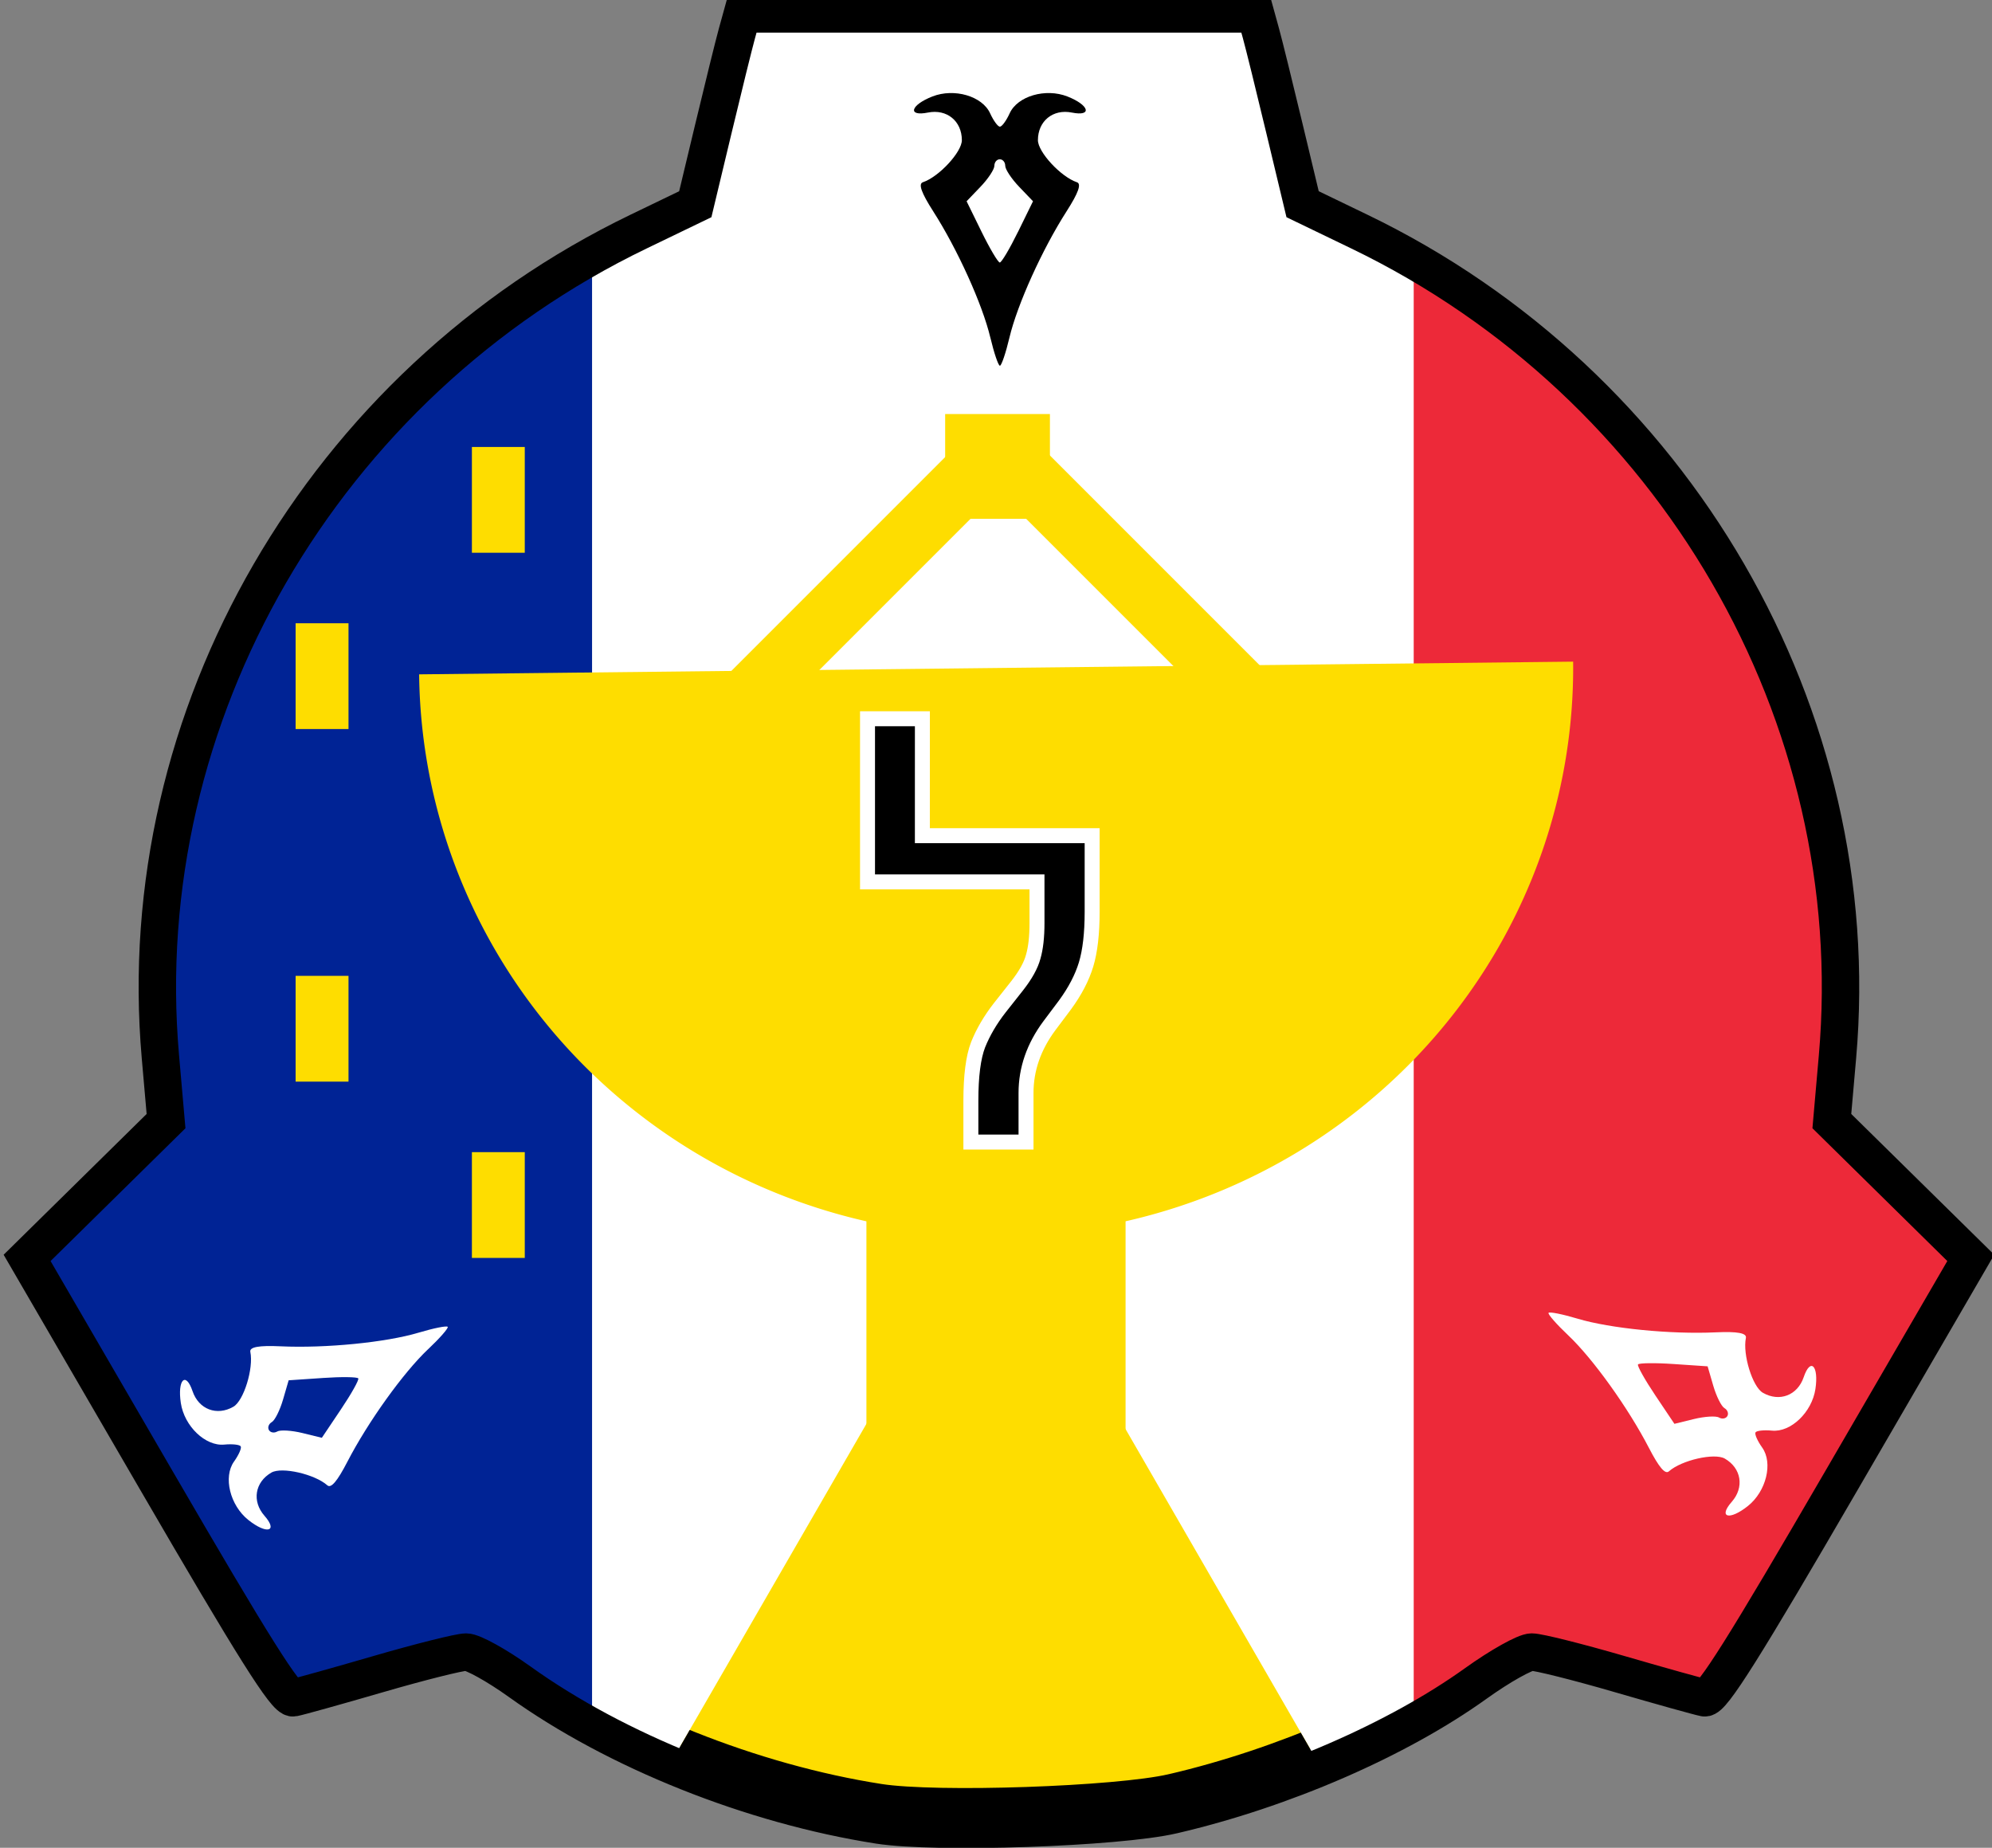 <?xml version="1.0" encoding="UTF-8" standalone="no"?>
<svg xmlns:dc="http://purl.org/dc/elements/1.1/" xmlns:cc="http://creativecommons.org/ns#" xmlns:rdf="http://www.w3.org/1999/02/22-rdf-syntax-ns#" xmlns:svg="http://www.w3.org/2000/svg" xmlns="http://www.w3.org/2000/svg" width="133.1mm" height="123.45mm" version="1.1" viewBox="0 0 133.1 123.45" id="svg44">
  <rect x="0" y="0" width="133.1" height="123.45" fill="#808080" stroke="none"/>
  <title id="title2">site-FR-lamedh</title>
  <defs id="defs10">
    <clipPath id="clipPath11279">
      <path d="m263.75-307.36c29.526 6.773 60.332 19.98 81.36 34.881 6.446 4.568 13.192 8.305 14.99 8.305 1.799 0 12.392-2.62 23.542-5.822 11.149-3.202 21.434-6.035 22.855-6.296 1.985-0.364 10.56 13.08 37.018 58.038l34.435 58.512-37.291 36.239 1.515 17.062c8.02 90.317-43.609 178.27-128.33 218.61l-15.238 7.256-4.867 20.05c-2.677 11.027-5.517 22.374-6.311 25.214l-1.444 5.164h-137.76l-1.444-5.164c-0.794-2.84-3.635-14.186-6.311-25.214l-4.867-20.05-15.238-7.256c-84.722-40.343-136.35-128.29-128.33-218.61l1.515-17.062-37.291-36.239 34.435-58.512c26.458-44.958 35.033-58.402 37.018-58.038 1.421 0.261 11.705 3.094 22.855 6.296 11.149 3.202 21.743 5.822 23.542 5.822 1.799 0 8.252-3.529 14.341-7.841 25.987-18.407 62.414-32.762 96.429-38.002 15.447-2.38 64.061-0.741 78.879 2.658z" fill="none" stroke="#000" stroke-width="9.978" style="paint-order:stroke markers fill" id="path4"/>
    </clipPath>
    <clipPath id="clipPath11283">
      <path d="m511.61 590.65c40.129-8.32 81.998-24.543 110.58-42.846 8.761-5.611 17.929-10.201 20.374-10.201 2.445 0 16.843 3.218 31.996 7.151 15.154 3.933 29.132 7.413 31.062 7.733 2.697 0.448 14.352-16.067 50.313-71.292l46.802-71.874-50.683-44.515 2.059-20.958c10.9-110.94-59.271-218.98-174.42-268.53l-20.71-8.913-6.615-24.629c-3.638-13.546-7.498-27.483-8.578-30.972l-1.963-6.343h-187.24l-1.963 6.343c-1.08 3.489-4.94 17.426-8.578 30.972l-6.615 24.629-20.71 8.913c-115.15 49.556-185.32 157.59-174.42 268.53l2.059 20.958-50.683 44.515 46.802 71.874c35.96 55.225 47.615 71.74 50.313 71.292 1.931-0.321 15.909-3.8 31.062-7.733 15.154-3.933 29.552-7.151 31.996-7.151 2.445 0 11.216 4.335 19.491 9.632 35.32 22.61 84.83 40.244 131.06 46.68 20.995 2.923 87.067 0.911 107.21-3.265z" fill="none" stroke="#000" stroke-width="12.893" style="paint-order:stroke markers fill" id="path7"/>
    </clipPath>
    <clipPath clipPathUnits="userSpaceOnUse" id="clipPath5820">
      <path style="fill:#fedd00;fill-opacity:1;fill-rule:evenodd;stroke:none;stroke-width:33.404;stroke-linecap:round;paint-order:fill markers stroke;stop-color:#000000" id="path5822" d="m 261.771,-239.617 -67.465,-116.853 134.93,0 z" transform="matrix(0.364,0,0,-0.364,-28.837,-5.407)"/>
    </clipPath>
  </defs>
  <g transform="matrix(0.183,0,0,0.205,-15.34,0.015)" clip-path="url(#clipPath11283)" id="g18">
    <rect width="900" height="600" fill="#ed2939" id="rect12" x="0" y="0"/>
    <rect width="600" height="600" fill="#ffffff" id="rect14" x="0" y="0"/>
    <rect width="300" height="600" fill="#002395" id="rect16" x="0" y="0"/>
  </g>
  <path d="m 78.36,121.263 c 7.35,-1.708 15.019,-5.038 20.254,-8.796 1.605,-1.152 3.284,-2.094 3.732,-2.094 0.448,0 3.085,0.661 5.86,1.468 2.776,0.807 5.336,1.522 5.689,1.587 0.494,0.092 2.629,-3.298 9.215,-14.635 l 8.572,-14.755 -9.283,-9.138 0.377,-4.302 c 1.996,-22.775 -10.856,-44.952 -31.947,-55.125 l -3.793,-1.83 -1.212,-5.056 C 85.159,5.807 84.452,2.946 84.254,2.23 L 83.895,0.928 h -34.295 l -0.36,1.302 c -0.198,0.716 -0.905,3.577 -1.571,6.358 l -1.212,5.056 -3.793,1.83 c -21.091,10.173 -33.943,32.35 -31.947,55.125 l 0.377,4.302 -9.283,9.138 8.572,14.755 c 6.586,11.337 8.721,14.727 9.215,14.635 0.354,-0.066 2.914,-0.78 5.689,-1.587 2.776,-0.807 5.413,-1.468 5.86,-1.468 0.448,0 2.054,0.89 3.57,1.977 6.469,4.641 15.537,8.261 24.005,9.583 3.845,0.6 15.947,0.187 19.636,-0.67 z" fill="none" stroke="#000000" stroke-width="2.5" style="paint-order:stroke markers fill" id="path22"/>
  <path d="m 78.36,121.263 c 7.35,-1.708 15.019,-5.038 20.254,-8.796 1.605,-1.152 3.284,-2.094 3.732,-2.094 0.448,0 3.085,0.661 5.86,1.468 2.776,0.807 5.336,1.522 5.689,1.587 0.494,0.092 2.629,-3.298 9.215,-14.635 l 8.572,-14.755 -9.283,-9.138 0.377,-4.302 c 1.996,-22.775 -10.856,-44.952 -31.947,-55.125 l -3.793,-1.83 -1.212,-5.056 c -0.666,-2.781 -1.373,-5.642 -1.571,-6.358 l -0.36,-1.302 H 49.6 l -0.36,1.302 c -0.198,0.716 -0.905,3.577 -1.571,6.358 l -1.212,5.056 -3.793,1.83 c -21.091,10.173 -33.943,32.35 -31.947,55.125 l 0.377,4.302 -9.283,9.138 8.572,14.755 c 6.586,11.337 8.721,14.727 9.215,14.635 0.354,-0.066 2.914,-0.78 5.689,-1.587 2.776,-0.807 5.413,-1.468 5.86,-1.468 0.448,0 2.054,0.89 3.57,1.977 6.469,4.641 15.537,8.261 24.005,9.583 3.845,0.6 15.947,0.187 19.636,-0.67 z" style="fill:#fedd00;fill-opacity:1;paint-order:stroke markers fill" id="path22-6" clip-path="url(#clipPath5820)" transform="translate(0,-1.508)" stroke-width="2.5" stroke="#000000" fill="none"/>
  <path d="m 66.17,22.547 c -0.525,-2.21 -2.197,-5.902 -3.817,-8.431 -0.79,-1.233 -1.004,-1.835 -0.69,-1.94 1.07,-0.357 2.606,-2.014 2.606,-2.811 0,-1.278 -1.006,-2.097 -2.266,-1.845 -1.385,0.277 -1.173,-0.498 0.295,-1.074 1.461,-0.573 3.334,-0.027 3.859,1.125 0.224,0.491 0.518,0.893 0.653,0.893 0.135,0 0.43,-0.402 0.653,-0.893 0.525,-1.152 2.398,-1.698 3.859,-1.125 1.468,0.576 1.68,1.351 0.295,1.074 -1.261,-0.252 -2.266,0.567 -2.266,1.845 0,0.797 1.537,2.454 2.606,2.811 0.314,0.105 0.1,0.707 -0.69,1.94 -1.621,2.529 -3.292,6.221 -3.817,8.431 -0.246,1.037 -0.534,1.886 -0.639,1.886 -0.105,0 -0.393,-0.849 -0.639,-1.886 z" fill="#ffd300" fill-rule="evenodd" id="path24" style="fill:#000000"/>
  <path d="m 68.02,15.492 1.003,-2.046 -0.928,-0.968 c -0.51,-0.533 -0.928,-1.164 -0.928,-1.402 0,-0.239 -0.163,-0.434 -0.363,-0.434 -0.2,0 -0.363,0.195 -0.363,0.434 0,0.239 -0.417,0.87 -0.928,1.402 l -0.928,0.968 1.003,2.046 c 0.552,1.125 1.099,2.046 1.215,2.046 0.116,0 0.663,-0.921 1.215,-2.046 z" fill="#ffffff" fill-rule="evenodd" id="path26"/>
  <path d="m 105.42,88.103 c 2.176,0.65 6.21,1.049 9.21,0.91 1.463,-0.068 2.092,0.048 2.026,0.372 -0.226,1.105 0.441,3.264 1.131,3.663 1.107,0.639 2.319,0.178 2.731,-1.04 0.453,-1.338 1.018,-0.767 0.783,0.792 -0.234,1.552 -1.643,2.901 -2.903,2.779 -0.537,-0.052 -1.033,0.002 -1.1,0.119 -0.068,0.117 0.133,0.573 0.447,1.013 0.735,1.031 0.271,2.926 -0.955,3.904 -1.233,0.983 -2.01,0.78 -1.077,-0.282 0.849,-0.966 0.642,-2.246 -0.465,-2.885 -0.69,-0.398 -2.894,0.104 -3.737,0.852 -0.248,0.22 -0.662,-0.267 -1.335,-1.568 -1.38,-2.668 -3.742,-5.962 -5.393,-7.522 -0.775,-0.732 -1.366,-1.406 -1.314,-1.497 0.053,-0.091 0.931,0.084 1.953,0.39 z" fill="#ffffff" id="path28"/>
  <path d="m 110.61,93.233 1.27,1.892 1.302,-0.319 c 0.716,-0.176 1.472,-0.222 1.678,-0.102 0.207,0.119 0.457,0.075 0.557,-0.097 0.1,-0.173 0.012,-0.412 -0.194,-0.531 -0.207,-0.119 -0.544,-0.796 -0.75,-1.505 l -0.375,-1.288 -2.273,-0.154 c -1.25,-0.085 -2.321,-0.071 -2.379,0.029 -0.058,0.101 0.466,1.035 1.164,2.075 z" fill="#ed2939" id="path30"/>
  <path d="m 28.6,90.143 c -1.651,1.56 -4.013,4.854 -5.393,7.522 -0.673,1.301 -1.087,1.788 -1.335,1.568 -0.844,-0.748 -3.047,-1.25 -3.737,-0.852 -1.107,0.639 -1.313,1.919 -0.465,2.885 0.933,1.061 0.155,1.264 -1.077,0.282 -1.227,-0.978 -1.691,-2.873 -0.955,-3.904 0.314,-0.44 0.515,-0.895 0.447,-1.013 -0.068,-0.117 -0.563,-0.171 -1.1,-0.119 -1.26,0.121 -2.669,-1.228 -2.903,-2.779 -0.235,-1.559 0.33,-2.131 0.783,-0.792 0.412,1.218 1.624,1.679 2.731,1.04 0.69,-0.398 1.357,-2.558 1.131,-3.663 -0.066,-0.324 0.563,-0.44 2.026,-0.372 3.001,0.139 7.034,-0.26 9.21,-0.91 1.022,-0.305 1.901,-0.481 1.953,-0.389 0.052,0.091 -0.539,0.765 -1.314,1.497 z" fill="#ffffff" id="path32"/>
  <path d="m 21.56,92.063 -2.273,0.154 -0.375,1.288 c -0.206,0.708 -0.544,1.385 -0.75,1.504 -0.207,0.119 -0.294,0.358 -0.194,0.531 0.1,0.173 0.351,0.217 0.557,0.097 0.207,-0.119 0.962,-0.073 1.678,0.102 l 1.302,0.319 1.27,-1.892 c 0.699,-1.04 1.222,-1.974 1.164,-2.075 -0.058,-0.101 -1.129,-0.114 -2.379,-0.029 z" fill="#002395" id="path34"/>
  <path id="path1166" clip-path="none" style="fill:#fedd00;stroke-width:0.118" d="m 31.531,29.862 v 7.067 h 3.533 v -7.067 z M 19.753,41.64 v 7.067 h 3.533 v -7.067 z m 0,23.556 v 7.067 h 3.533 v -7.067 z m 11.778,11.778 v 7.067 h 3.533 v -7.067 z"/>
  <path d="m 104.614,45.355 a 38.554,37.933 0 0 1 -19.277,32.851 38.554,37.933 0 0 1 -38.554,-10e-7 38.554,37.933 0 0 1 -19.277,-32.851 l 38.554,2e-6 z" transform="matrix(1,-0.011,0.011,1,0,0)" id="path862" style="fill:#fedd00;fill-opacity:1;fill-rule:evenodd;stroke:none;stroke-width:9.563;stroke-linecap:round;paint-order:fill markers stroke"/>
  <rect y="78.096" x="57.892" height="18.557" width="17.315" id="rect5276" style="fill:#fedd00;fill-opacity:1;fill-rule:evenodd;stroke:none;stroke-width:6.697;stroke-linecap:round;paint-order:fill markers stroke"/>
  <rect y="27.662" x="63.153" height="7" width="7" id="rect5276-6" style="fill:#fedd00;fill-opacity:1;fill-rule:evenodd;stroke:none;stroke-width:2.615;stroke-linecap:round;paint-order:fill markers stroke"/>
  <rect transform="rotate(-45)" y="70.748" x="23.974" height="22.071" width="4.114" id="rect5276-6-8" style="fill:#fedd00;fill-opacity:1;fill-rule:evenodd;stroke:none;stroke-width:3.56;stroke-linecap:round;paint-order:fill markers stroke"/>
  <rect transform="matrix(-0.707,-0.707,-0.707,0.707,0,0)" y="-23.6" x="-70.374" height="22.071" width="4.114" id="rect5276-6-8-5" style="fill:#fedd00;fill-opacity:1;fill-rule:evenodd;stroke:none;stroke-width:3.56;stroke-linecap:round;paint-order:fill markers stroke"/>
  <g id="text2534" style="font-size:39.511px;line-height:1.25;font-family:'MS UI Gothic';-inkscape-font-specification:'MS UI Gothic';letter-spacing:0px;stroke:#ffffff;stroke-width:1;stroke-miterlimit:4;stroke-dasharray:none" aria-label="ל">
    <path id="path847" style="font-style:normal;font-variant:normal;font-weight:normal;font-stretch:normal;font-size:39.511px;font-family:bungee;-inkscape-font-specification:bungee;stroke:#ffffff;stroke-width:1;stroke-miterlimit:4;stroke-dasharray:none" d="m 61.63,55.831 h 11.344 v 5.093 q 0,2.161 -0.405,3.511 -0.405,1.331 -1.408,2.701 l -1.042,1.389 q -1.563,2.103 -1.563,4.495 v 3.28 h -3.685 v -2.759 q 0,-2.489 0.482,-3.743 0.502,-1.254 1.447,-2.469 l 1.158,-1.466 q 0.849,-1.08 1.08,-1.949 0.251,-0.868 0.251,-2.238 V 58.918 H 57.965 V 48.018 h 3.666 z"/>
  </g>
</svg>